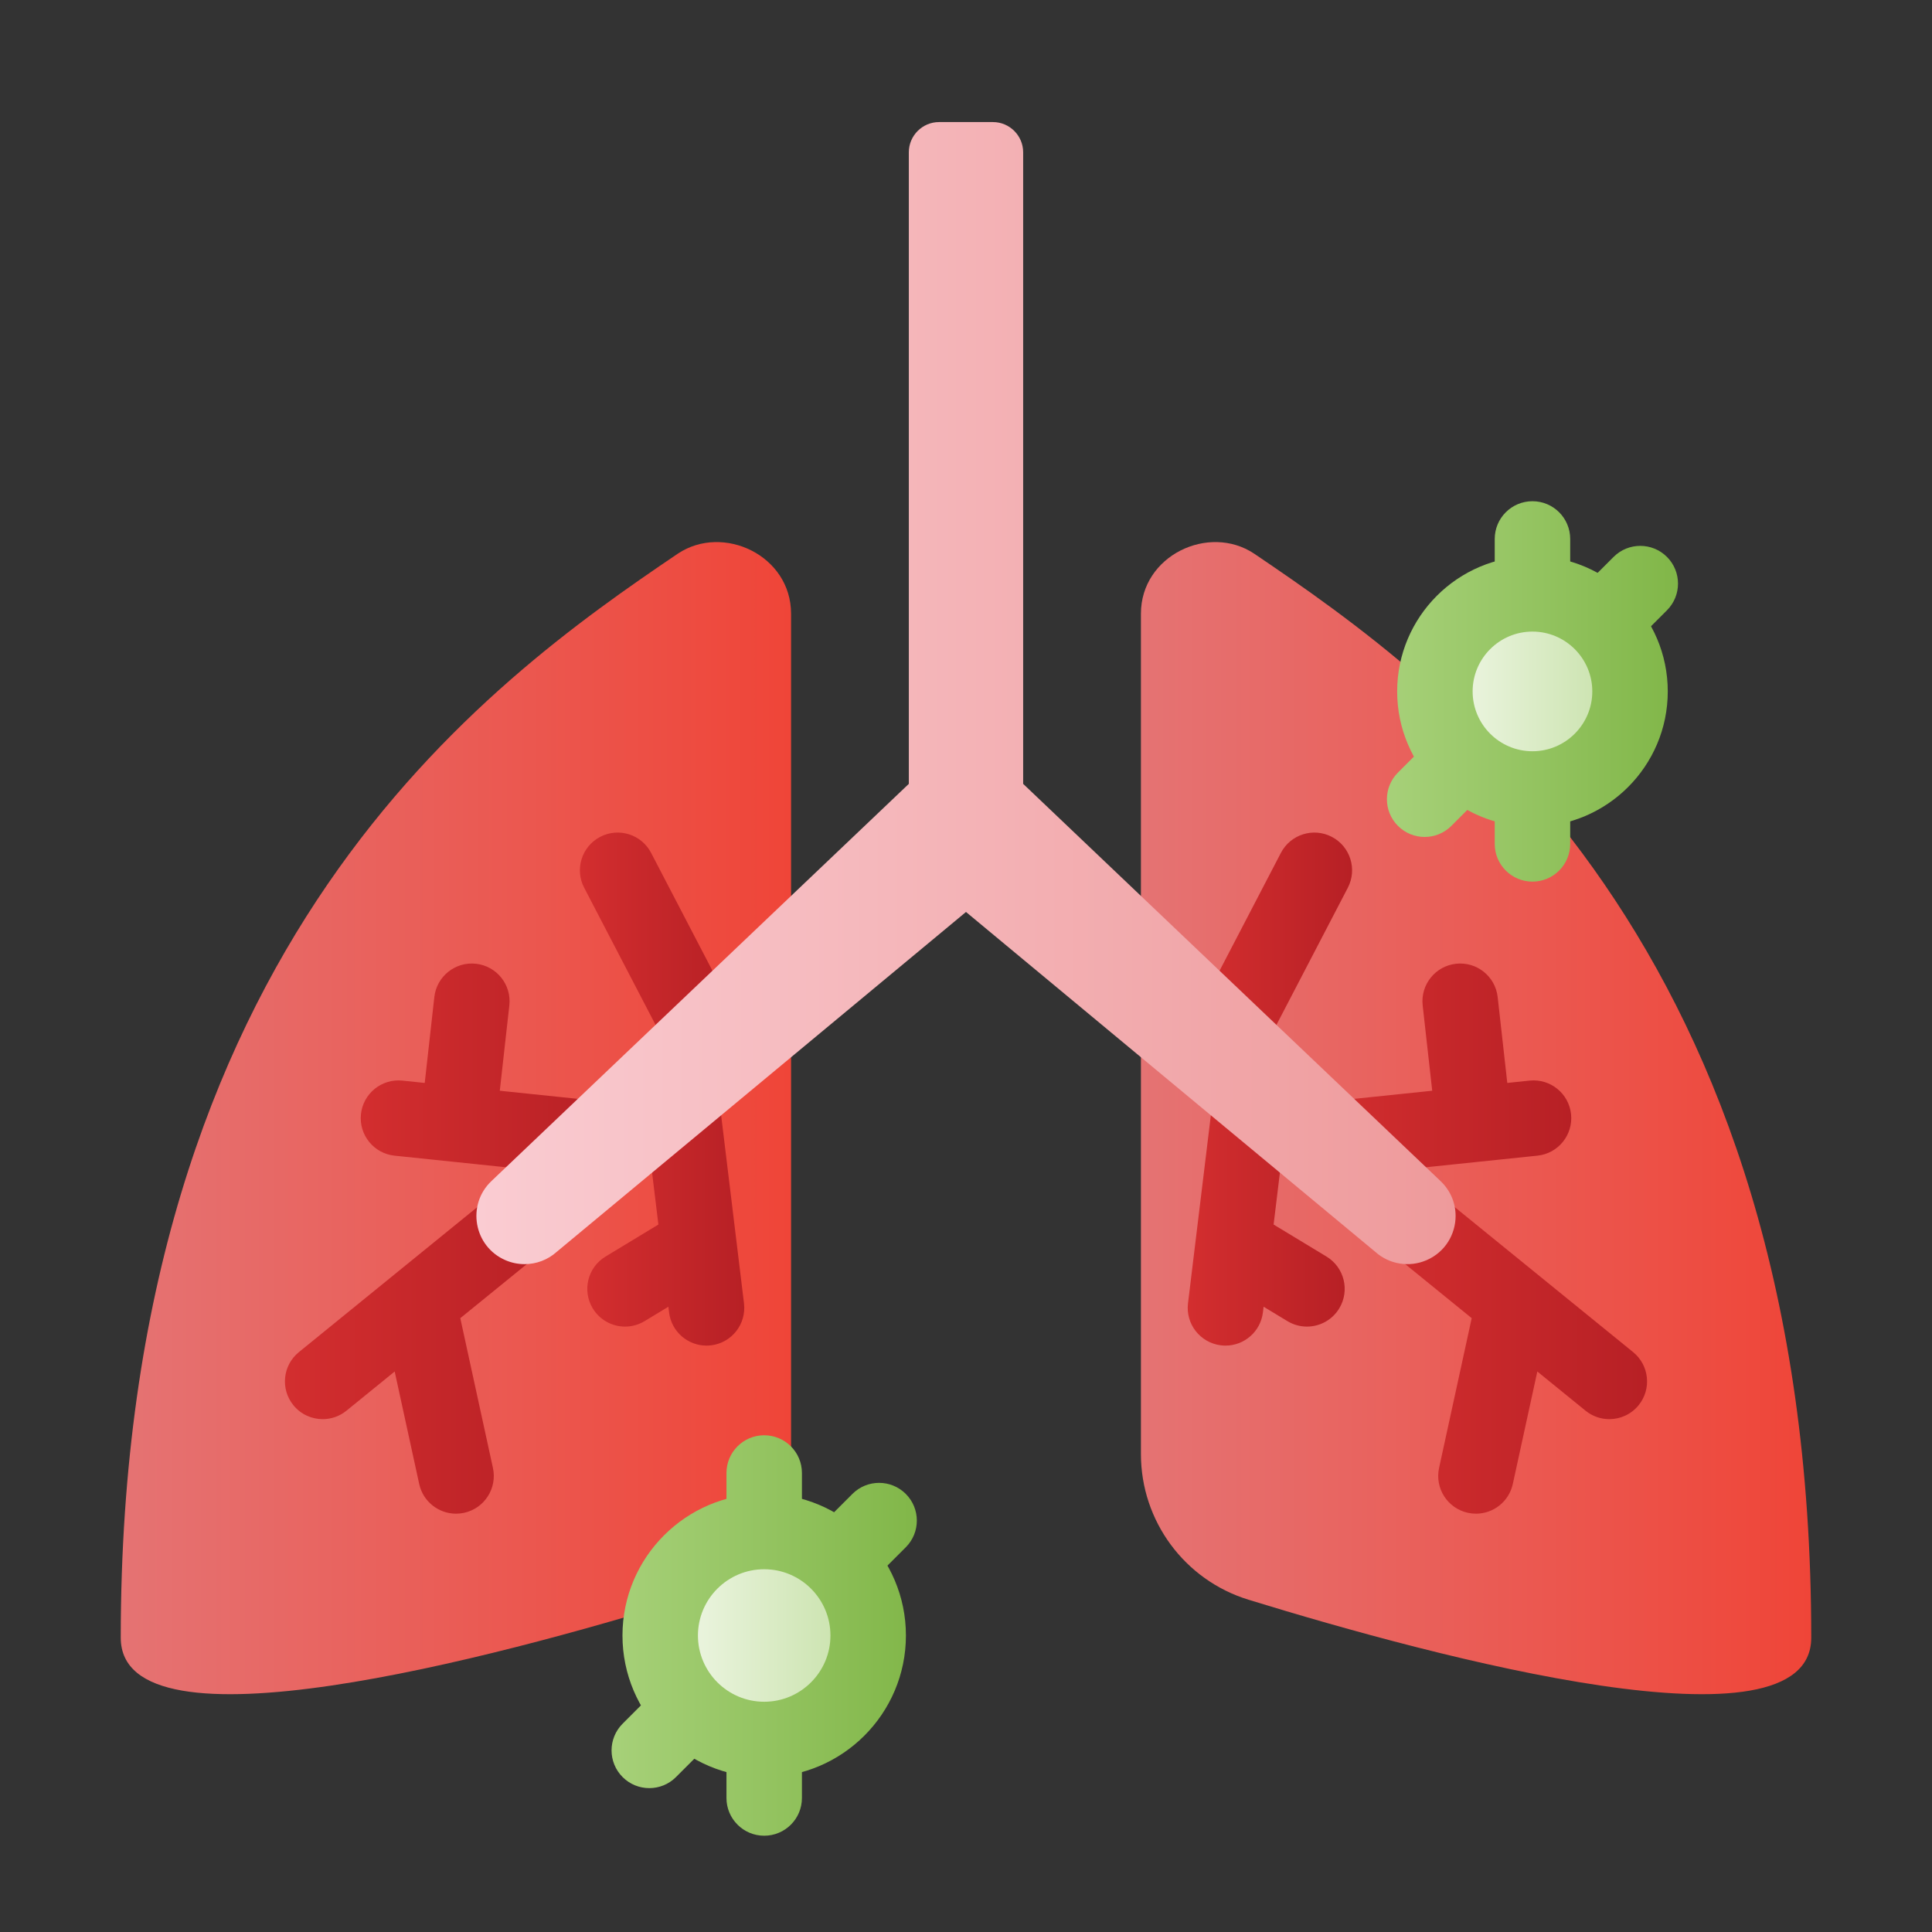 <svg id="Layer_1" enable-background="new 0 0 512 512" viewBox="0 0 512 512" xmlns="http://www.w3.org/2000/svg" xmlns:xlink="http://www.w3.org/1999/xlink"><rect x="0" y="0" width="512" height="512" fill="#333333" stroke="none"/><linearGradient id="lg1"><stop offset="0" stop-color="#e57373"/><stop offset="1" stop-color="#ef4538"/></linearGradient><linearGradient id="SVGID_1_" gradientUnits="userSpaceOnUse" x1="32" x2="209.64" xlink:href="#lg1" y1="296.318" y2="296.318"/><linearGradient id="SVGID_2_" gradientUnits="userSpaceOnUse" x1="302.36" x2="480" xlink:href="#lg1" y1="296.318" y2="296.318"/><linearGradient id="lg2"><stop offset="0" stop-color="#d32e2f"/><stop offset="1" stop-color="#b72025"/></linearGradient><linearGradient id="SVGID_3_" gradientUnits="userSpaceOnUse" x1="153.678" x2="193.307" xlink:href="#lg2" y1="249.492" y2="249.492"/><linearGradient id="SVGID_4_" gradientUnits="userSpaceOnUse" x1="95.599" x2="161.714" xlink:href="#lg2" y1="283.23" y2="283.23"/><linearGradient id="SVGID_5_" gradientUnits="userSpaceOnUse" x1="75.509" x2="150.284" xlink:href="#lg2" y1="356.354" y2="356.354"/><linearGradient id="SVGID_6_" gradientUnits="userSpaceOnUse" x1="155.639" x2="197.241" xlink:href="#lg2" y1="318.846" y2="318.846"/><linearGradient id="SVGID_7_" gradientUnits="userSpaceOnUse" x1="318.692" x2="358.322" xlink:href="#lg2" y1="249.492" y2="249.492"/><linearGradient id="SVGID_8_" gradientUnits="userSpaceOnUse" x1="350.285" x2="416.401" xlink:href="#lg2" y1="283.23" y2="283.23"/><linearGradient id="SVGID_9_" gradientUnits="userSpaceOnUse" x1="361.716" x2="436.491" xlink:href="#lg2" y1="356.353" y2="356.353"/><linearGradient id="SVGID_10_" gradientUnits="userSpaceOnUse" x1="314.759" x2="356.362" xlink:href="#lg2" y1="318.846" y2="318.846"/><linearGradient id="lg3"><stop offset="0" stop-color="#add581"/><stop offset="1" stop-color="#7cb342"/></linearGradient><linearGradient id="SVGID_11_" gradientUnits="userSpaceOnUse" x1="355.08" x2="454.39" xlink:href="#lg3" y1="183.233" y2="183.233"/><linearGradient id="lg4"><stop offset="0" stop-color="#f2f8e9"/><stop offset="1" stop-color="#c5e0a6"/></linearGradient><linearGradient id="SVGID_15_" gradientUnits="userSpaceOnUse" x1="380.261" x2="431.975" xlink:href="#lg4" y1="183.233" y2="183.233"/><linearGradient id="SVGID_17_" gradientUnits="userSpaceOnUse" x1="148.44" x2="254.042" xlink:href="#lg3" y1="433.423" y2="433.423"/><linearGradient id="SVGID_21_" gradientUnits="userSpaceOnUse" x1="174.963" x2="230.079" xlink:href="#lg4" y1="433.423" y2="433.423"/><linearGradient id="SVGID_23_" gradientUnits="userSpaceOnUse" x1="126.253" x2="385.75" y1="183.681" y2="183.681"><stop offset="0" stop-color="#faccd2"/><stop offset="1" stop-color="#ee9a9b"/></linearGradient><g/><path d="m209.64 162.621c0-15.417-18-23.901-29.998-15.901-50.644 34.234-147.642 103.579-147.642 287.285 0 31.818 98.947 5.389 149.147-10.066 16.938-5.215 28.493-20.858 28.493-38.58z" fill="url(#SVGID_1_)"/><path d="m302.36 162.621c0-15.417 18-23.901 29.998-15.901 50.644 34.234 147.642 103.579 147.642 287.285 0 31.818-98.947 5.389-149.147-10.066-16.938-5.215-28.493-20.858-28.493-38.58z" fill="url(#SVGID_2_)"/><path d="m174.435 272.961c1.782 3.424 5.268 5.385 8.878 5.385 1.555 0 3.134-.364 4.609-1.132 4.899-2.55 6.803-8.588 4.253-13.487l-19.625-37.704c-2.549-4.898-8.589-6.805-13.487-4.253-4.899 2.55-6.803 8.588-4.253 13.487z" fill="url(#SVGID_3_)"/><path d="m161.66 302.15c.572-5.493-3.418-10.41-8.912-10.981l-20.299-2.112 2.529-22.601c.614-5.489-3.337-10.436-8.826-11.05-5.485-.615-10.436 3.337-11.05 8.826l-2.546 22.756-5.921-.616c-5.488-.563-10.409 3.417-10.981 8.911-.572 5.493 3.418 10.41 8.912 10.981l46.113 4.798c.352.036.701.055 1.047.055 5.057-.001 9.399-3.825 9.934-8.967z" fill="url(#SVGID_4_)"/><path d="m133.976 313.806-54.774 44.523c-4.286 3.483-4.936 9.781-1.452 14.067 1.977 2.432 4.859 3.692 7.766 3.692 2.217 0 4.448-.733 6.302-2.24l12.778-10.386 6.496 29.806c1.02 4.68 5.16 7.873 9.761 7.873.706 0 1.422-.075 2.139-.231 5.396-1.176 8.817-6.504 7.641-11.899l-8.648-39.683 24.608-20.003c4.286-3.483 4.936-9.781 1.452-14.067-3.486-4.286-9.783-4.935-14.069-1.452z" fill="url(#SVGID_5_)"/><path d="m190.419 289.885c-.667-5.481-5.662-9.387-11.133-8.72-5.483.666-9.387 5.651-8.72 11.134l3.916 32.216-14.022 8.491c-4.725 2.86-6.235 9.01-3.374 13.733 1.88 3.105 5.18 4.822 8.563 4.822 1.765 0 3.551-.468 5.171-1.448l6.309-3.821.184 1.514c.617 5.072 4.93 8.794 9.914 8.794.403 0 .81-.024 1.219-.074 5.482-.666 9.387-5.651 8.72-11.134z" fill="url(#SVGID_6_)"/><path d="m324.077 277.214c1.476.768 3.054 1.132 4.608 1.132 3.61 0 7.097-1.961 8.879-5.385l19.626-37.704c2.55-4.899.646-10.938-4.253-13.487-4.901-2.551-10.937-.645-13.487 4.253l-19.626 37.704c-2.55 4.898-.646 10.937 4.253 13.487z" fill="url(#SVGID_7_)"/><path d="m416.347 295.282c-.572-5.493-5.487-9.477-10.981-8.911l-5.921.616-2.547-22.756c-.614-5.489-5.556-9.44-11.05-8.826-5.488.614-9.439 5.562-8.825 11.05l2.529 22.601-20.301 2.112c-5.493.571-9.482 5.488-8.911 10.981.535 5.142 4.876 8.966 9.935 8.966.346 0 .695-.019 1.047-.055l46.114-4.798c5.493-.57 9.482-5.487 8.911-10.98z" fill="url(#SVGID_8_)"/><path d="m432.799 358.329-54.775-44.523c-4.285-3.484-10.584-2.835-14.067 1.452-3.483 4.286-2.833 10.584 1.452 14.067l24.608 20.003-8.647 39.683c-1.176 5.396 2.245 10.724 7.642 11.899.718.156 1.433.231 2.139.231 4.6 0 8.741-3.194 9.761-7.873l6.495-29.806 12.778 10.387c1.854 1.508 4.085 2.24 6.302 2.24 2.906 0 5.789-1.261 7.766-3.692 3.481-4.287 2.831-10.585-1.454-14.068z" fill="url(#SVGID_9_)"/><path d="m351.54 333.006-14.022-8.491 3.916-32.216c.667-5.482-3.237-10.468-8.72-11.134-5.483-.669-10.468 3.236-11.134 8.72l-6.747 55.508c-.667 5.482 3.237 10.468 8.72 11.134.41.05.816.074 1.22.074 4.983 0 9.298-3.722 9.914-8.794l.184-1.514 6.31 3.821c1.619.98 3.406 1.448 5.17 1.448 3.383 0 6.684-1.717 8.563-4.822 2.861-4.724 1.351-10.874-3.374-13.734z" fill="url(#SVGID_10_)"/><g><g><path d="m406.118 233.639c-5.522 0-10-4.477-10-10v-80.811c0-5.523 4.478-10 10-10s10 4.477 10 10v80.811c0 5.523-4.477 10-10 10z" fill="url(#SVGID_11_)"/></g><g><path d="m446.523 193.233h-80.811c-5.522 0-10-4.477-10-10s4.478-10 10-10h80.811c5.522 0 10 4.477 10 10s-4.477 10-10 10z" fill="url(#SVGID_11_)"/></g><g><path d="m377.547 221.804c-2.56 0-5.118-.976-7.071-2.929-3.905-3.905-3.905-10.237 0-14.143l57.142-57.142c3.906-3.905 10.236-3.905 14.143 0 3.905 3.905 3.905 10.237 0 14.143l-57.142 57.142c-1.954 1.953-4.513 2.929-7.072 2.929z" fill="url(#SVGID_11_)"/></g><g><path d="m434.688 221.804c-2.56 0-5.118-.976-7.071-2.929l-57.142-57.142c-3.905-3.905-3.905-10.237 0-14.143 3.906-3.905 10.236-3.905 14.143 0l57.142 57.142c3.905 3.905 3.905 10.237 0 14.143-1.953 1.953-4.512 2.929-7.072 2.929z" fill="url(#SVGID_11_)"/></g></g><circle cx="406.118" cy="183.233" fill="url(#SVGID_15_)" r="25.857"/><path d="m406.118 219.091c-19.771 0-35.857-16.085-35.857-35.857s16.086-35.857 35.857-35.857 35.857 16.085 35.857 35.857-16.085 35.857-35.857 35.857zm0-51.715c-8.744 0-15.857 7.114-15.857 15.857s7.113 15.857 15.857 15.857 15.857-7.114 15.857-15.857-7.113-15.857-15.857-15.857z" fill="url(#SVGID_11_)"/><g><g><path d="m202.521 486.485c-5.523 0-10-4.478-10-10v-86.125c0-5.522 4.477-10 10-10s10 4.478 10 10v86.125c0 5.523-4.477 10-10 10z" fill="url(#SVGID_17_)"/></g><g><path d="m245.583 443.423h-86.125c-5.523 0-10-4.478-10-10s4.477-10 10-10h86.125c5.523 0 10 4.478 10 10s-4.477 10-10 10z" fill="url(#SVGID_17_)"/></g><g><path d="m172.071 473.872c-2.56 0-5.118-.977-7.071-2.929-3.905-3.905-3.905-10.237 0-14.143l60.9-60.899c3.905-3.904 10.237-3.903 14.142 0 3.905 3.905 3.905 10.237 0 14.143l-60.9 60.899c-1.952 1.953-4.512 2.929-7.071 2.929z" fill="url(#SVGID_17_)"/></g><g><path d="m232.971 473.872c-2.559 0-5.118-.977-7.071-2.929l-60.9-60.899c-3.905-3.905-3.906-10.237 0-14.143 3.905-3.904 10.238-3.904 14.142 0l60.9 60.899c3.905 3.905 3.906 10.237 0 14.143-1.952 1.953-4.512 2.929-7.071 2.929z" fill="url(#SVGID_17_)"/></g></g><circle cx="202.521" cy="433.423" fill="url(#SVGID_21_)" r="27.558"/><path d="m202.521 470.98c-20.709 0-37.558-16.849-37.558-37.558s16.848-37.558 37.558-37.558 37.558 16.849 37.558 37.558-16.849 37.558-37.558 37.558zm0-55.115c-9.681 0-17.558 7.876-17.558 17.558s7.876 17.558 17.558 17.558 17.558-7.876 17.558-17.558-7.877-17.558-17.558-17.558z" fill="url(#SVGID_17_)"/><path d="m385.75 322.22c0 4.84-2.73 9.6-7.72 11.75 0 0-.01 0-.03.01-4.56 1.96-9.85 1.08-13.55-2.24l-84.8-70.42-17.5-14.53-6.15-5.11-6.15 5.11-17.5 14.53-84.8 70.42c-2.39 2.15-5.44 3.27-8.54 3.27-1.7 0-3.42-.34-5.04-1.04-8.41-3.62-10.38-14.65-3.75-20.96l5.58-5.31 99.25-94.45.01-.01 5.79-5.51v-167.38c0-4.4 3.6-8 8-8h14.3c4.4 0 8 3.6 8 8v167.38l5.79 5.51.01.01 99.25 94.45 5.58 5.31c2.69 2.56 3.97 5.9 3.97 9.21z" fill="url(#SVGID_23_)"/></svg>
